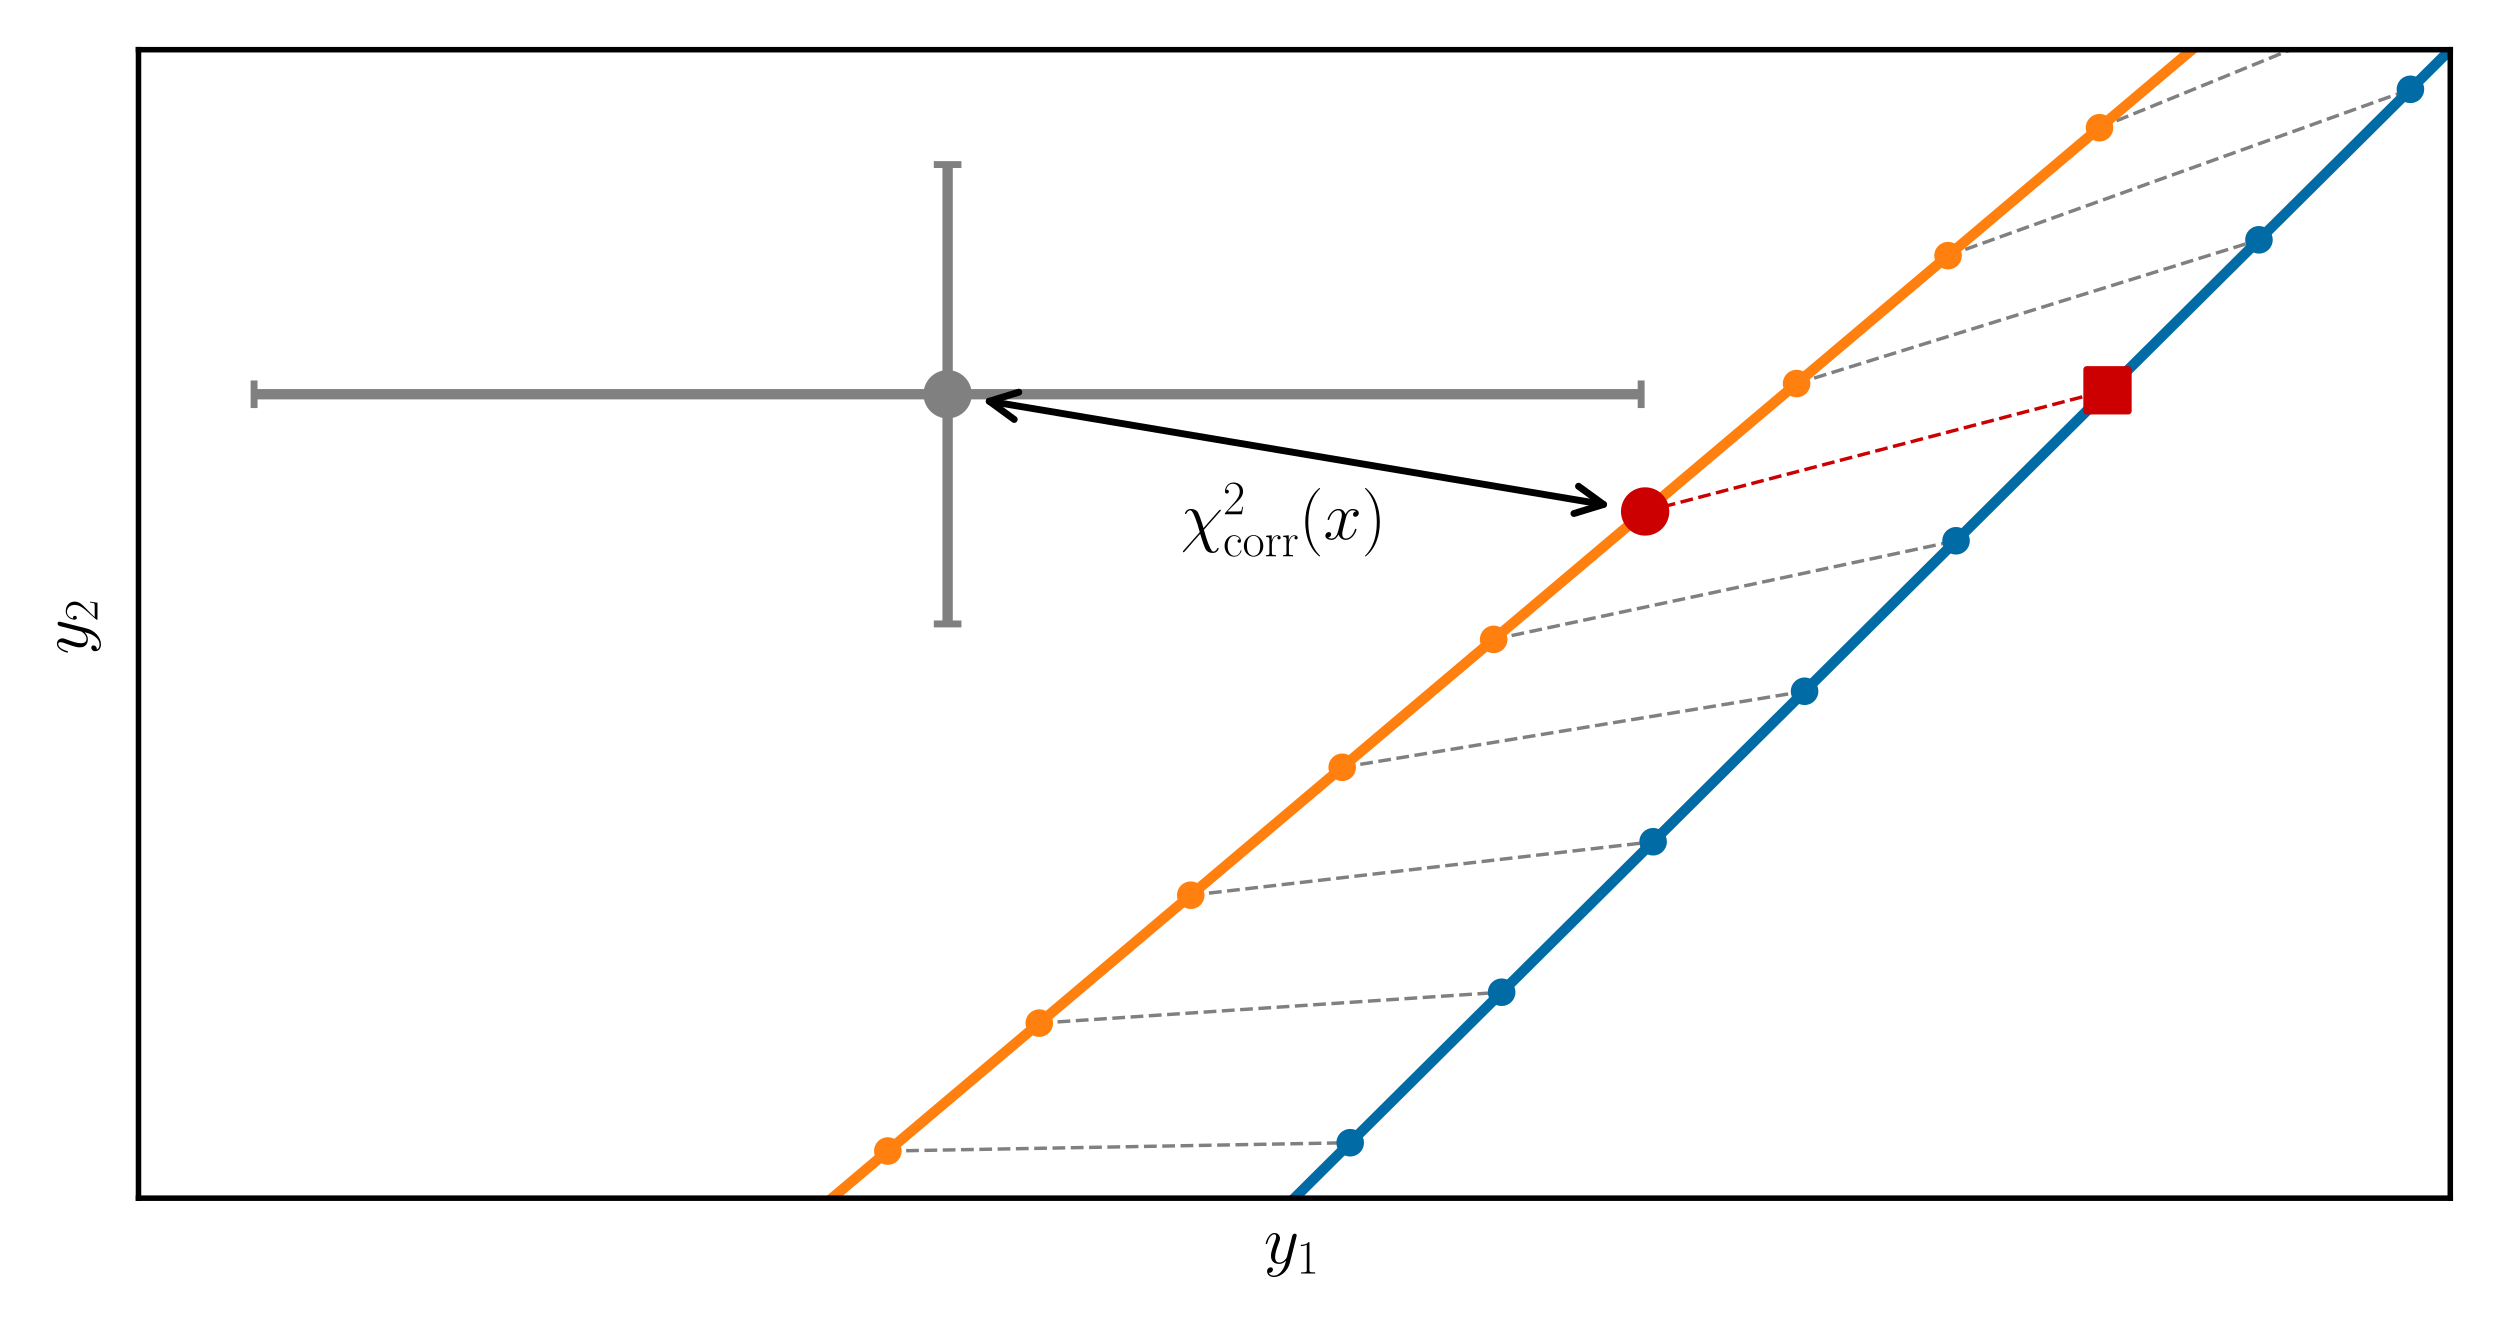 <?xml version="1.0" encoding="utf-8" standalone="no"?>
<!DOCTYPE svg PUBLIC "-//W3C//DTD SVG 1.1//EN"
  "http://www.w3.org/Graphics/SVG/1.1/DTD/svg11.dtd">
<!-- Created with matplotlib (https://matplotlib.org/) -->
<svg height="193.576pt" version="1.1" viewBox="0 0 362.056 193.576" width="362.056pt" xmlns="http://www.w3.org/2000/svg" xmlns:xlink="http://www.w3.org/1999/xlink">
 <defs>
  <style type="text/css">
*{stroke-linecap:butt;stroke-linejoin:round;}
  </style>
 </defs>
 <g id="figure_1">
  <g id="patch_1">
   <path d="M 0 193.576 
L 362.056 193.576 
L 362.056 0 
L 0 0 
z
" style="fill:none;"/>
  </g>
  <g id="axes_1">
   <g id="patch_2">
    <path d="M 20.056 173.52 
L 354.856 173.52 
L 354.856 7.2 
L 20.056 7.2 
z
" style="fill:none;"/>
   </g>
   <g id="line2d_1">
    <path clip-path="url(#p14ef22fdaf)" style="fill:none;stroke:#808080;stroke-dasharray:1.85,0.8;stroke-dashoffset:0;stroke-width:0.5;"/>
   </g>
   <g id="line2d_2">
    <path clip-path="url(#p14ef22fdaf)" style="fill:none;stroke:#808080;stroke-dasharray:1.85,0.8;stroke-dashoffset:0;stroke-width:0.5;"/>
   </g>
   <g id="line2d_3">
    <path clip-path="url(#p14ef22fdaf)" style="fill:none;stroke:#808080;stroke-dasharray:1.85,0.8;stroke-dashoffset:0;stroke-width:0.5;"/>
   </g>
   <g id="line2d_4">
    <path clip-path="url(#p14ef22fdaf)" style="fill:none;stroke:#808080;stroke-dasharray:1.85,0.8;stroke-dashoffset:0;stroke-width:0.5;"/>
   </g>
   <g id="line2d_5">
    <path clip-path="url(#p14ef22fdaf)" style="fill:none;stroke:#808080;stroke-dasharray:1.85,0.8;stroke-dashoffset:0;stroke-width:0.5;"/>
   </g>
   <g id="line2d_6">
    <path clip-path="url(#p14ef22fdaf)" style="fill:none;stroke:#808080;stroke-dasharray:1.85,0.8;stroke-dashoffset:0;stroke-width:0.5;"/>
   </g>
   <g id="line2d_7">
    <path clip-path="url(#p14ef22fdaf)" style="fill:none;stroke:#808080;stroke-dasharray:1.85,0.8;stroke-dashoffset:0;stroke-width:0.5;"/>
   </g>
   <g id="line2d_8">
    <path clip-path="url(#p14ef22fdaf)" d="M 106.642 185.22 
L 173.602 187.284 
" style="fill:none;stroke:#808080;stroke-dasharray:1.85,0.8;stroke-dashoffset:0;stroke-width:0.5;"/>
   </g>
   <g id="line2d_9">
    <path clip-path="url(#p14ef22fdaf)" d="M 128.577 166.695 
L 195.537 165.491 
" style="fill:none;stroke:#808080;stroke-dasharray:1.85,0.8;stroke-dashoffset:0;stroke-width:0.5;"/>
   </g>
   <g id="line2d_10">
    <path clip-path="url(#p14ef22fdaf)" d="M 150.512 148.171 
L 217.472 143.697 
" style="fill:none;stroke:#808080;stroke-dasharray:1.85,0.8;stroke-dashoffset:0;stroke-width:0.5;"/>
   </g>
   <g id="line2d_11">
    <path clip-path="url(#p14ef22fdaf)" d="M 172.447 129.646 
L 239.407 121.903 
" style="fill:none;stroke:#808080;stroke-dasharray:1.85,0.8;stroke-dashoffset:0;stroke-width:0.5;"/>
   </g>
   <g id="line2d_12">
    <path clip-path="url(#p14ef22fdaf)" d="M 194.383 111.121 
L 261.343 100.11 
" style="fill:none;stroke:#808080;stroke-dasharray:1.85,0.8;stroke-dashoffset:0;stroke-width:0.5;"/>
   </g>
   <g id="line2d_13">
    <path clip-path="url(#p14ef22fdaf)" d="M 216.318 92.597 
L 283.278 78.316 
" style="fill:none;stroke:#808080;stroke-dasharray:1.85,0.8;stroke-dashoffset:0;stroke-width:0.5;"/>
   </g>
   <g id="line2d_14">
    <path clip-path="url(#p14ef22fdaf)" d="M 238.253 74.072 
L 305.213 56.522 
" style="fill:none;stroke:#cc0000;stroke-dasharray:1.85,0.8;stroke-dashoffset:0;stroke-width:0.5;"/>
   </g>
   <g id="line2d_15">
    <path clip-path="url(#p14ef22fdaf)" d="M 260.188 55.548 
L 327.148 34.729 
" style="fill:none;stroke:#808080;stroke-dasharray:1.85,0.8;stroke-dashoffset:0;stroke-width:0.5;"/>
   </g>
   <g id="line2d_16">
    <path clip-path="url(#p14ef22fdaf)" d="M 282.123 37.023 
L 349.083 12.935 
" style="fill:none;stroke:#808080;stroke-dasharray:1.85,0.8;stroke-dashoffset:0;stroke-width:0.5;"/>
   </g>
   <g id="line2d_17">
    <path clip-path="url(#p14ef22fdaf)" d="M 304.058 18.498 
L 351.784 -1 
" style="fill:none;stroke:#808080;stroke-dasharray:1.85,0.8;stroke-dashoffset:0;stroke-width:0.5;"/>
   </g>
   <g id="line2d_18">
    <path clip-path="url(#p14ef22fdaf)" d="M 325.994 -0.026 
L 328.122 -1 
" style="fill:none;stroke:#808080;stroke-dasharray:1.85,0.8;stroke-dashoffset:0;stroke-width:0.5;"/>
   </g>
   <g id="line2d_19">
    <path clip-path="url(#p14ef22fdaf)" style="fill:none;stroke:#808080;stroke-dasharray:1.85,0.8;stroke-dashoffset:0;stroke-width:0.5;"/>
   </g>
   <g id="line2d_20">
    <path clip-path="url(#p14ef22fdaf)" style="fill:none;stroke:#808080;stroke-dasharray:1.85,0.8;stroke-dashoffset:0;stroke-width:0.5;"/>
   </g>
   <g id="line2d_21">
    <path clip-path="url(#p14ef22fdaf)" style="fill:none;stroke:#808080;stroke-dasharray:1.85,0.8;stroke-dashoffset:0;stroke-width:0.5;"/>
   </g>
   <g id="line2d_22">
    <path clip-path="url(#p14ef22fdaf)" style="fill:none;stroke:#808080;stroke-dasharray:1.85,0.8;stroke-dashoffset:0;stroke-width:0.5;"/>
   </g>
   <g id="line2d_23">
    <path clip-path="url(#p14ef22fdaf)" style="fill:none;stroke:#808080;stroke-dasharray:1.85,0.8;stroke-dashoffset:0;stroke-width:0.5;"/>
   </g>
   <g id="line2d_24">
    <path clip-path="url(#p14ef22fdaf)" style="fill:none;stroke:#808080;stroke-dasharray:1.85,0.8;stroke-dashoffset:0;stroke-width:0.5;"/>
   </g>
   <g id="line2d_25">
    <path clip-path="url(#p14ef22fdaf)" style="fill:none;stroke:#808080;stroke-dasharray:1.85,0.8;stroke-dashoffset:0;stroke-width:0.5;"/>
   </g>
   <g id="line2d_26">
    <path clip-path="url(#p14ef22fdaf)" style="fill:none;stroke:#808080;stroke-dasharray:1.85,0.8;stroke-dashoffset:0;stroke-width:0.5;"/>
   </g>
   <g id="line2d_27">
    <path clip-path="url(#p14ef22fdaf)" style="fill:none;stroke:#808080;stroke-dasharray:1.85,0.8;stroke-dashoffset:0;stroke-width:0.5;"/>
   </g>
   <g id="line2d_28">
    <path clip-path="url(#p14ef22fdaf)" style="fill:none;stroke:#808080;stroke-dasharray:1.85,0.8;stroke-dashoffset:0;stroke-width:0.5;"/>
   </g>
   <g id="line2d_29">
    <path clip-path="url(#p14ef22fdaf)" style="fill:none;stroke:#808080;stroke-dasharray:1.85,0.8;stroke-dashoffset:0;stroke-width:0.5;"/>
   </g>
   <g id="line2d_30">
    <path clip-path="url(#p14ef22fdaf)" style="fill:none;stroke:#808080;stroke-dasharray:1.85,0.8;stroke-dashoffset:0;stroke-width:0.5;"/>
   </g>
   <g id="matplotlib.axis_1">
    <g id="text_1">
     <!-- $y_1$ -->
     <defs>
      <path d="M 26.297 -10.938 
C 23.594 -14.672 19.703 -18 14.797 -18 
C 13.594 -18 8.797 -18 7.297 -13.891 
C 7.594 -13.984 8.094 -13.984 8.297 -13.984 
C 11.297 -13.984 13.297 -11.391 13.297 -9.094 
C 13.297 -6.797 11.406 -6 9.906 -6 
C 8.297 -6 4.797 -7.156 4.797 -11.859 
C 4.797 -16.734 9.094 -20.094 14.797 -20.094 
C 24.797 -20.094 34.906 -10.938 37.703 0.094 
L 47.5 38.828 
C 47.594 39.328 47.797 39.938 47.797 40.531 
C 47.797 42.016 46.594 43.016 45.094 43.016 
C 44.203 43.016 42.094 42.609 41.297 39.609 
L 33.906 10.281 
C 33.406 8.484 33.406 8.281 32.594 7.188 
C 30.594 4.391 27.297 1 22.5 1 
C 16.906 1 16.406 6.484 16.406 9.188 
C 16.406 14.875 19.094 22.547 21.797 29.734 
C 22.906 32.625 23.5 34.031 23.5 36.016 
C 23.5 40.219 20.5 44 15.594 44 
C 6.406 44 2.703 29.531 2.703 28.734 
C 2.703 28.344 3.094 27.844 3.797 27.844 
C 4.703 27.844 4.797 28.234 5.203 29.641 
C 7.594 38.016 11.406 42.016 15.297 42.016 
C 16.203 42.016 17.906 42.016 17.906 38.719 
C 17.906 36.125 16.797 33.234 15.297 29.438 
C 10.406 16.359 10.406 13.078 10.406 10.672 
C 10.406 1.203 17.203 -1 22.203 -1 
C 25.094 -1 28.703 -0.094 32.203 3.594 
L 32.297 3.5 
C 30.797 -2.297 29.797 -6.125 26.297 -10.938 
z
" id="CMMI12-121"/>
      <path d="M 26.594 63.406 
C 26.594 65.5 26.5 65.5 25.094 65.5 
C 21.203 61.188 15.297 59.797 9.703 59.797 
C 9.406 59.797 8.906 59.797 8.797 59.5 
C 8.703 59.297 8.703 59.094 8.703 57 
C 11.797 57 17 57.594 21 59.984 
L 21 7.203 
C 21 3.688 20.797 2.5 12.203 2.5 
L 9.203 2.5 
L 9.203 0 
C 14 0 19 0 23.797 0 
C 28.594 0 33.594 0 38.406 0 
L 38.406 2.5 
L 35.406 2.5 
C 26.797 2.5 26.594 3.594 26.594 7.156 
z
" id="CMR17-49"/>
     </defs>
     <g transform="translate(183.028 184.438)scale(0.1 -0.1)">
      <use transform="translate(0 14.944)scale(0.996)" xlink:href="#CMMI12-121"/>
      <use transform="translate(47.564 0)scale(0.697)" xlink:href="#CMR17-49"/>
     </g>
    </g>
   </g>
   <g id="matplotlib.axis_2">
    <g id="text_2">
     <!-- $y_2$ -->
     <defs>
      <path d="M 41.703 15.453 
L 39.906 15.453 
C 38.906 8.375 38.094 7.172 37.703 6.562 
C 37.203 5.766 30 5.766 28.594 5.766 
L 9.406 5.766 
C 13 9.672 20 16.75 28.5 24.953 
C 34.594 30.734 41.703 37.531 41.703 47.422 
C 41.703 59.219 32.297 66 21.797 66 
C 10.797 66 4.094 56.312 4.094 47.344 
C 4.094 43.438 7 42.938 8.203 42.938 
C 9.203 42.938 12.203 43.547 12.203 47.031 
C 12.203 50.109 9.594 51 8.203 51 
C 7.594 51 7 50.906 6.594 50.703 
C 8.5 59.219 14.297 63.406 20.406 63.406 
C 29.094 63.406 34.797 56.516 34.797 47.422 
C 34.797 38.734 29.703 31.25 24 24.75 
L 4.094 2.281 
L 4.094 0 
L 39.297 0 
z
" id="CMR17-50"/>
     </defs>
     <g transform="translate(14.118 94.788)rotate(-90)scale(0.1 -0.1)">
      <use transform="translate(0 14.944)scale(0.996)" xlink:href="#CMMI12-121"/>
      <use transform="translate(47.564 0)scale(0.697)" xlink:href="#CMR17-50"/>
     </g>
    </g>
   </g>
   <g id="LineCollection_1">
    <path clip-path="url(#p14ef22fdaf)" d="M 36.796 57.096 
L 237.676 57.096 
" style="fill:none;stroke:#808080;stroke-width:1.5;"/>
   </g>
   <g id="LineCollection_2">
    <path clip-path="url(#p14ef22fdaf)" d="M 137.236 90.36 
L 137.236 23.832 
" style="fill:none;stroke:#808080;stroke-width:1.5;"/>
   </g>
   <g id="patch_3">
    <path clip-path="url(#p14ef22fdaf)" d="M 143.268 58.11 
Q 187.744 65.584 232.221 73.058 
" style="fill:none;stroke:#000000;stroke-linecap:round;"/>
    <path clip-path="url(#p14ef22fdaf)" d="M 146.881 60.745 
L 143.268 58.11 
L 147.544 56.8 
" style="fill:none;stroke:#000000;stroke-linecap:round;"/>
    <path clip-path="url(#p14ef22fdaf)" d="M 228.608 70.423 
L 232.221 73.058 
L 227.945 74.368 
" style="fill:none;stroke:#000000;stroke-linecap:round;"/>
   </g>
   <g id="line2d_31">
    <path clip-path="url(#p14ef22fdaf)" d="M 166.263 194.576 
L 173.602 187.284 
L 195.537 165.491 
L 217.472 143.697 
L 239.407 121.903 
L 261.343 100.11 
L 283.278 78.316 
L 305.213 56.522 
L 327.148 34.729 
L 349.083 12.935 
L 363.056 -0.947 
" style="fill:none;stroke:#006ba4;stroke-linecap:square;stroke-width:1.5;"/>
    <defs>
     <path d="M 0 1.5 
C 0.398 1.5 0.779 1.342 1.061 1.061 
C 1.342 0.779 1.5 0.398 1.5 0 
C 1.5 -0.398 1.342 -0.779 1.061 -1.061 
C 0.779 -1.342 0.398 -1.5 0 -1.5 
C -0.398 -1.5 -0.779 -1.342 -1.061 -1.061 
C -1.342 -0.779 -1.5 -0.398 -1.5 0 
C -1.5 0.398 -1.342 0.779 -1.061 1.061 
C -0.779 1.342 -0.398 1.5 0 1.5 
z
" id="mf62bf74935" style="stroke:#006ba4;"/>
    </defs>
    <g clip-path="url(#p14ef22fdaf)">
     <use style="fill:#006ba4;stroke:#006ba4;" x="20.056" xlink:href="#mf62bf74935" y="339.84"/>
     <use style="fill:#006ba4;stroke:#006ba4;" x="41.991" xlink:href="#mf62bf74935" y="318.046"/>
     <use style="fill:#006ba4;stroke:#006ba4;" x="63.926" xlink:href="#mf62bf74935" y="296.253"/>
     <use style="fill:#006ba4;stroke:#006ba4;" x="85.861" xlink:href="#mf62bf74935" y="274.459"/>
     <use style="fill:#006ba4;stroke:#006ba4;" x="107.796" xlink:href="#mf62bf74935" y="252.665"/>
     <use style="fill:#006ba4;stroke:#006ba4;" x="129.732" xlink:href="#mf62bf74935" y="230.872"/>
     <use style="fill:#006ba4;stroke:#006ba4;" x="151.667" xlink:href="#mf62bf74935" y="209.078"/>
     <use style="fill:#006ba4;stroke:#006ba4;" x="173.602" xlink:href="#mf62bf74935" y="187.284"/>
     <use style="fill:#006ba4;stroke:#006ba4;" x="195.537" xlink:href="#mf62bf74935" y="165.491"/>
     <use style="fill:#006ba4;stroke:#006ba4;" x="217.472" xlink:href="#mf62bf74935" y="143.697"/>
     <use style="fill:#006ba4;stroke:#006ba4;" x="239.407" xlink:href="#mf62bf74935" y="121.903"/>
     <use style="fill:#006ba4;stroke:#006ba4;" x="261.343" xlink:href="#mf62bf74935" y="100.11"/>
     <use style="fill:#006ba4;stroke:#006ba4;" x="283.278" xlink:href="#mf62bf74935" y="78.316"/>
     <use style="fill:#006ba4;stroke:#006ba4;" x="305.213" xlink:href="#mf62bf74935" y="56.522"/>
     <use style="fill:#006ba4;stroke:#006ba4;" x="327.148" xlink:href="#mf62bf74935" y="34.729"/>
     <use style="fill:#006ba4;stroke:#006ba4;" x="349.083" xlink:href="#mf62bf74935" y="12.935"/>
     <use style="fill:#006ba4;stroke:#006ba4;" x="363.109" xlink:href="#mf62bf74935" y="-1"/>
    </g>
   </g>
   <g id="line2d_32">
    <defs>
     <path d="M 0 2 
L 0 -2 
" id="m99c1f29df8" style="stroke:#808080;"/>
    </defs>
    <g clip-path="url(#p14ef22fdaf)">
     <use style="fill:#808080;stroke:#808080;" x="36.796" xlink:href="#m99c1f29df8" y="57.096"/>
    </g>
   </g>
   <g id="line2d_33">
    <g clip-path="url(#p14ef22fdaf)">
     <use style="fill:#808080;stroke:#808080;" x="237.676" xlink:href="#m99c1f29df8" y="57.096"/>
    </g>
   </g>
   <g id="line2d_34">
    <defs>
     <path d="M 2 0 
L -2 -0 
" id="mca3dc2026c" style="stroke:#808080;"/>
    </defs>
    <g clip-path="url(#p14ef22fdaf)">
     <use style="fill:#808080;stroke:#808080;" x="137.236" xlink:href="#mca3dc2026c" y="90.36"/>
    </g>
   </g>
   <g id="line2d_35">
    <g clip-path="url(#p14ef22fdaf)">
     <use style="fill:#808080;stroke:#808080;" x="137.236" xlink:href="#mca3dc2026c" y="23.832"/>
    </g>
   </g>
   <g id="line2d_36">
    <path clip-path="url(#p14ef22fdaf)" d="M 95.563 194.576 
L 106.642 185.22 
L 128.577 166.695 
L 150.512 148.171 
L 172.447 129.646 
L 194.383 111.121 
L 216.318 92.597 
L 238.253 74.072 
L 260.188 55.548 
L 282.123 37.023 
L 304.058 18.498 
L 325.994 -0.026 
L 327.147 -1 
" style="fill:none;stroke:#ff800e;stroke-linecap:square;stroke-width:1.5;"/>
    <defs>
     <path d="M 0 1.5 
C 0.398 1.5 0.779 1.342 1.061 1.061 
C 1.342 0.779 1.5 0.398 1.5 0 
C 1.5 -0.398 1.342 -0.779 1.061 -1.061 
C 0.779 -1.342 0.398 -1.5 0 -1.5 
C -0.398 -1.5 -0.779 -1.342 -1.061 -1.061 
C -1.342 -0.779 -1.5 -0.398 -1.5 0 
C -1.5 0.398 -1.342 0.779 -1.061 1.061 
C -0.779 1.342 -0.398 1.5 0 1.5 
z
" id="m398793ff77" style="stroke:#ff800e;"/>
    </defs>
    <g clip-path="url(#p14ef22fdaf)">
     <use style="fill:#ff800e;stroke:#ff800e;" x="-1" xlink:href="#m398793ff77" y="276.125"/>
     <use style="fill:#ff800e;stroke:#ff800e;" x="18.901" xlink:href="#m398793ff77" y="259.318"/>
     <use style="fill:#ff800e;stroke:#ff800e;" x="40.836" xlink:href="#m398793ff77" y="240.794"/>
     <use style="fill:#ff800e;stroke:#ff800e;" x="62.772" xlink:href="#m398793ff77" y="222.269"/>
     <use style="fill:#ff800e;stroke:#ff800e;" x="84.707" xlink:href="#m398793ff77" y="203.744"/>
     <use style="fill:#ff800e;stroke:#ff800e;" x="106.642" xlink:href="#m398793ff77" y="185.22"/>
     <use style="fill:#ff800e;stroke:#ff800e;" x="128.577" xlink:href="#m398793ff77" y="166.695"/>
     <use style="fill:#ff800e;stroke:#ff800e;" x="150.512" xlink:href="#m398793ff77" y="148.171"/>
     <use style="fill:#ff800e;stroke:#ff800e;" x="172.447" xlink:href="#m398793ff77" y="129.646"/>
     <use style="fill:#ff800e;stroke:#ff800e;" x="194.383" xlink:href="#m398793ff77" y="111.121"/>
     <use style="fill:#ff800e;stroke:#ff800e;" x="216.318" xlink:href="#m398793ff77" y="92.597"/>
     <use style="fill:#ff800e;stroke:#ff800e;" x="238.253" xlink:href="#m398793ff77" y="74.072"/>
     <use style="fill:#ff800e;stroke:#ff800e;" x="260.188" xlink:href="#m398793ff77" y="55.548"/>
     <use style="fill:#ff800e;stroke:#ff800e;" x="282.123" xlink:href="#m398793ff77" y="37.023"/>
     <use style="fill:#ff800e;stroke:#ff800e;" x="304.058" xlink:href="#m398793ff77" y="18.498"/>
     <use style="fill:#ff800e;stroke:#ff800e;" x="325.994" xlink:href="#m398793ff77" y="-0.026"/>
     <use style="fill:#ff800e;stroke:#ff800e;" x="327.147" xlink:href="#m398793ff77" y="-1"/>
    </g>
   </g>
   <g id="line2d_37">
    <defs>
     <path d="M -3 3 
L 3 3 
L 3 -3 
L -3 -3 
z
" id="m39c1178d65" style="stroke:#cc0000;stroke-linejoin:miter;"/>
    </defs>
    <g clip-path="url(#p14ef22fdaf)">
     <use style="fill:#cc0000;stroke:#cc0000;stroke-linejoin:miter;" x="305.213" xlink:href="#m39c1178d65" y="56.522"/>
    </g>
   </g>
   <g id="line2d_38">
    <defs>
     <path d="M 0 3 
C 0.796 3 1.559 2.684 2.121 2.121 
C 2.684 1.559 3 0.796 3 0 
C 3 -0.796 2.684 -1.559 2.121 -2.121 
C 1.559 -2.684 0.796 -3 0 -3 
C -0.796 -3 -1.559 -2.684 -2.121 -2.121 
C -2.684 -1.559 -3 -0.796 -3 0 
C -3 0.796 -2.684 1.559 -2.121 2.121 
C -1.559 2.684 -0.796 3 0 3 
z
" id="m7284d9b403" style="stroke:#cc0000;"/>
    </defs>
    <g clip-path="url(#p14ef22fdaf)">
     <use style="fill:#cc0000;stroke:#cc0000;" x="238.253" xlink:href="#m7284d9b403" y="74.072"/>
    </g>
   </g>
   <g id="line2d_39">
    <defs>
     <path d="M 0 3 
C 0.796 3 1.559 2.684 2.121 2.121 
C 2.684 1.559 3 0.796 3 0 
C 3 -0.796 2.684 -1.559 2.121 -2.121 
C 1.559 -2.684 0.796 -3 0 -3 
C -0.796 -3 -1.559 -2.684 -2.121 -2.121 
C -2.684 -1.559 -3 -0.796 -3 0 
C -3 0.796 -2.684 1.559 -2.121 2.121 
C -1.559 2.684 -0.796 3 0 3 
z
" id="m6fd810a51e" style="stroke:#808080;"/>
    </defs>
    <g clip-path="url(#p14ef22fdaf)">
     <use style="fill:#808080;stroke:#808080;" x="137.236" xlink:href="#m6fd810a51e" y="57.096"/>
    </g>
   </g>
   <g id="patch_4">
    <path d="M 20.056 173.52 
L 20.056 7.2 
" style="fill:none;stroke:#000000;stroke-linecap:square;stroke-linejoin:miter;stroke-width:0.8;"/>
   </g>
   <g id="patch_5">
    <path d="M 354.856 173.52 
L 354.856 7.2 
" style="fill:none;stroke:#000000;stroke-linecap:square;stroke-linejoin:miter;stroke-width:0.8;"/>
   </g>
   <g id="patch_6">
    <path d="M 20.056 173.52 
L 354.856 173.52 
" style="fill:none;stroke:#000000;stroke-linecap:square;stroke-linejoin:miter;stroke-width:0.8;"/>
   </g>
   <g id="patch_7">
    <path d="M 20.056 7.2 
L 354.856 7.2 
" style="fill:none;stroke:#000000;stroke-linecap:square;stroke-linejoin:miter;stroke-width:0.8;"/>
   </g>
   <g id="text_3">
    <!-- $\chi^2_\text{corr}(x)$ -->
    <defs>
     <path d="M 33 16.234 
C 30.297 24.469 30.906 23.672 28.406 30.609 
C 25.297 39.141 24.5 39.844 23.094 41.234 
C 21.297 42.812 17.906 44 14.406 44 
C 8.797 44 6.094 38.844 6.094 37.547 
C 6.094 36.953 6.594 36.656 7.203 36.656 
C 8 36.656 8.203 37.156 8.297 37.547 
C 9.797 41.422 12.906 42.016 13.797 42.016 
C 16.703 42.016 19.5 34.875 21.297 30.125 
C 23.703 24.062 24.906 19.891 27.594 10.266 
L 4 -16.391 
C 3.094 -17.484 3.094 -17.875 3.094 -17.984 
C 3.094 -18.781 3.594 -18.984 4 -18.984 
C 4.406 -18.984 4.703 -18.781 5 -18.484 
C 7.797 -15.688 14 -8.328 16.594 -5.344 
L 28.203 7.797 
C 33.094 -7.484 33.094 -7.688 34.594 -11.359 
C 36.203 -15.125 38.297 -20 46.797 -20 
C 52.5 -20 55.094 -14.922 55.094 -13.531 
C 55.094 -12.844 54.5 -12.641 54 -12.641 
C 53.203 -12.641 53.094 -13.047 52.797 -13.844 
C 51.703 -16.609 49.094 -18 47.5 -18 
C 46.203 -18 44.594 -18 40.203 -6.984 
C 37.594 -0.328 35.297 7.594 33.594 13.75 
L 57.297 40.531 
C 58.094 41.438 58.203 41.531 58.203 41.922 
C 58.203 42.609 57.703 42.906 57.203 42.906 
C 56.906 42.906 56.594 42.906 55.594 41.828 
z
" id="CMMI12-31"/>
     <path d="M 34.906 35 
C 33 35 30.203 35 30.203 31.516 
C 30.203 28.719 32.5 27.922 33.797 27.922 
C 34.5 27.922 37.406 28.234 37.406 31.625 
C 37.406 38.547 30.594 43.797 22.906 43.797 
C 12.297 43.797 3.297 34.031 3.297 21.297 
C 3.297 8.062 12.703 -1 22.906 -1 
C 35.297 -1 38.406 10.578 38.406 11.688 
C 38.406 12.094 38.297 12.391 37.594 12.391 
C 36.906 12.391 36.797 12.297 36.406 10.984 
C 33.797 2.812 28.094 0.797 23.797 0.797 
C 17.406 0.797 9.703 6.672 9.703 21.391 
C 9.703 36.531 17.094 42 23 42 
C 26.906 42 32.703 40.203 34.906 35 
z
" id="CMR17-99"/>
     <path d="M 43.094 21.188 
C 43.094 34 33.797 44 22.906 44 
C 12 44 2.703 34 2.703 21.188 
C 2.703 8.609 12 -1 22.906 -1 
C 33.797 -1 43.094 8.609 43.094 21.188 
z
M 22.906 0.797 
C 18.203 0.797 14.203 3.594 11.906 7.5 
C 9.406 11.984 9.094 17.594 9.094 22 
C 9.094 26.203 9.297 31.406 11.906 35.906 
C 13.906 39.203 17.797 42.406 22.906 42.406 
C 27.406 42.406 31.203 39.906 33.594 36.406 
C 36.703 31.703 36.703 25.109 36.703 22 
C 36.703 18.094 36.5 12.109 33.797 7.297 
C 31 2.703 26.703 0.797 22.906 0.797 
z
" id="CMR17-111"/>
     <path d="M 15 23.391 
C 15 33 19.094 42 26.594 42 
C 27.297 42 28 41.906 28.703 41.594 
C 28.703 41.594 26.5 40.891 26.5 38.312 
C 26.5 35.906 28.406 34.906 29.906 34.906 
C 31.094 34.906 33.297 35.609 33.297 38.406 
C 33.297 41.609 30.094 43.594 26.703 43.594 
C 19.094 43.594 15.797 36.203 14.797 32.703 
L 14.703 32.703 
L 14.703 43.594 
L 3.094 42.5 
L 3.094 39.906 
C 9 39.906 9.906 39.297 9.906 34.5 
L 9.906 6.688 
C 9.906 2.875 9.5 2.391 3.094 2.391 
L 3.094 -0.203 
C 5.5 0 10.094 0 12.703 0 
C 15.594 0 20.703 0 23.406 -0.203 
L 23.406 2.391 
C 16.203 2.391 15 2.391 15 6.875 
z
" id="CMR17-114"/>
     <path d="M 30.594 -24.391 
C 30.594 -24.297 30.594 -24.094 30.297 -23.797 
C 25.703 -19.125 13.406 -6.359 13.406 24.703 
C 13.406 55.766 25.5 68.422 30.406 73.391 
C 30.406 73.5 30.594 73.703 30.594 74 
C 30.594 74.297 30.297 74.5 29.906 74.5 
C 28.797 74.5 20.297 67.125 15.406 56.156 
C 10.406 45.109 9 34.359 9 24.812 
C 9 17.625 9.703 5.484 15.703 -7.359 
C 20.5 -17.734 28.703 -25 29.906 -25 
C 30.406 -25 30.594 -24.797 30.594 -24.391 
z
" id="CMR17-40"/>
     <path d="M 47.406 40.719 
C 44.203 40.109 43 37.719 43 35.828 
C 43 33.422 44.906 32.625 46.297 32.625 
C 49.297 32.625 51.406 35.219 51.406 37.922 
C 51.406 42.109 46.594 44 42.406 44 
C 36.297 44 32.906 38.016 32 36.125 
C 29.703 44 23.5 44 21.703 44 
C 11.5 44 6.094 30.938 6.094 28.734 
C 6.094 28.344 6.5 27.844 7.203 27.844 
C 8 27.844 8.203 28.438 8.406 28.844 
C 11.797 39.922 18.5 42.016 21.406 42.016 
C 25.906 42.016 26.797 37.812 26.797 35.422 
C 26.797 33.234 26.203 30.938 25 26.141 
L 21.594 12.469 
C 20.094 6.484 17.203 1 11.906 1 
C 11.406 1 8.906 1 6.797 2.297 
C 10.406 3 11.203 5.984 11.203 7.188 
C 11.203 9.188 9.703 10.375 7.797 10.375 
C 5.406 10.375 2.797 8.281 2.797 5.094 
C 2.797 0.891 7.5 -1 11.797 -1 
C 16.594 -1 20 2.797 22.094 6.891 
C 23.703 1 28.703 -1 32.406 -1 
C 42.594 -1 48 12.078 48 14.266 
C 48 14.766 47.594 15.172 47 15.172 
C 46.094 15.172 46 14.672 45.703 13.875 
C 43 5.094 37.203 1 32.703 1 
C 29.203 1 27.297 3.594 27.297 7.688 
C 27.297 9.875 27.703 11.469 29.297 18.062 
L 32.797 31.625 
C 34.297 37.625 37.703 42.016 42.297 42.016 
C 42.5 42.016 45.297 42.016 47.406 40.719 
z
" id="CMMI12-120"/>
     <path d="M 26.297 24.703 
C 26.297 31.875 25.594 44.016 19.594 56.859 
C 14.797 67.234 6.594 74.5 5.406 74.5 
C 5.094 74.5 4.703 74.391 4.703 73.891 
C 4.703 73.703 4.797 73.594 4.906 73.391 
C 9.703 68.406 21.906 55.75 21.906 24.75 
C 21.906 -6.359 9.797 -19.016 4.906 -24.016 
C 4.797 -24.203 4.703 -24.312 4.703 -24.5 
C 4.703 -25 5.094 -25 5.406 -25 
C 6.5 -25 15 -17.625 19.906 -6.656 
C 24.906 4.391 26.297 15.141 26.297 24.703 
z
" id="CMR17-41"/>
    </defs>
    <g transform="translate(171.004 80.553)scale(0.1 -0.1)">
     <use transform="translate(0 24.629)scale(0.996)" xlink:href="#CMMI12-31"/>
     <use transform="translate(61.113 60.783)scale(0.697)" xlink:href="#CMR17-50"/>
     <use transform="translate(61.113 0)scale(0.697)" xlink:href="#CMR17-99"/>
     <use transform="translate(89.453 0)scale(0.697)" xlink:href="#CMR17-111"/>
     <use transform="translate(121.436 0)scale(0.697)" xlink:href="#CMR17-114"/>
     <use transform="translate(146.132 0)scale(0.697)" xlink:href="#CMR17-114"/>
     <use transform="translate(171.327 24.629)scale(0.996)" xlink:href="#CMR17-40"/>
     <use transform="translate(206.608 24.629)scale(0.996)" xlink:href="#CMMI12-120"/>
     <use transform="translate(262.042 24.629)scale(0.996)" xlink:href="#CMR17-41"/>
    </g>
   </g>
  </g>
 </g>
 <defs>
  <clipPath id="p14ef22fdaf">
   <rect height="166.32" width="334.8" x="20.056" y="7.2"/>
  </clipPath>
 </defs>
</svg>
